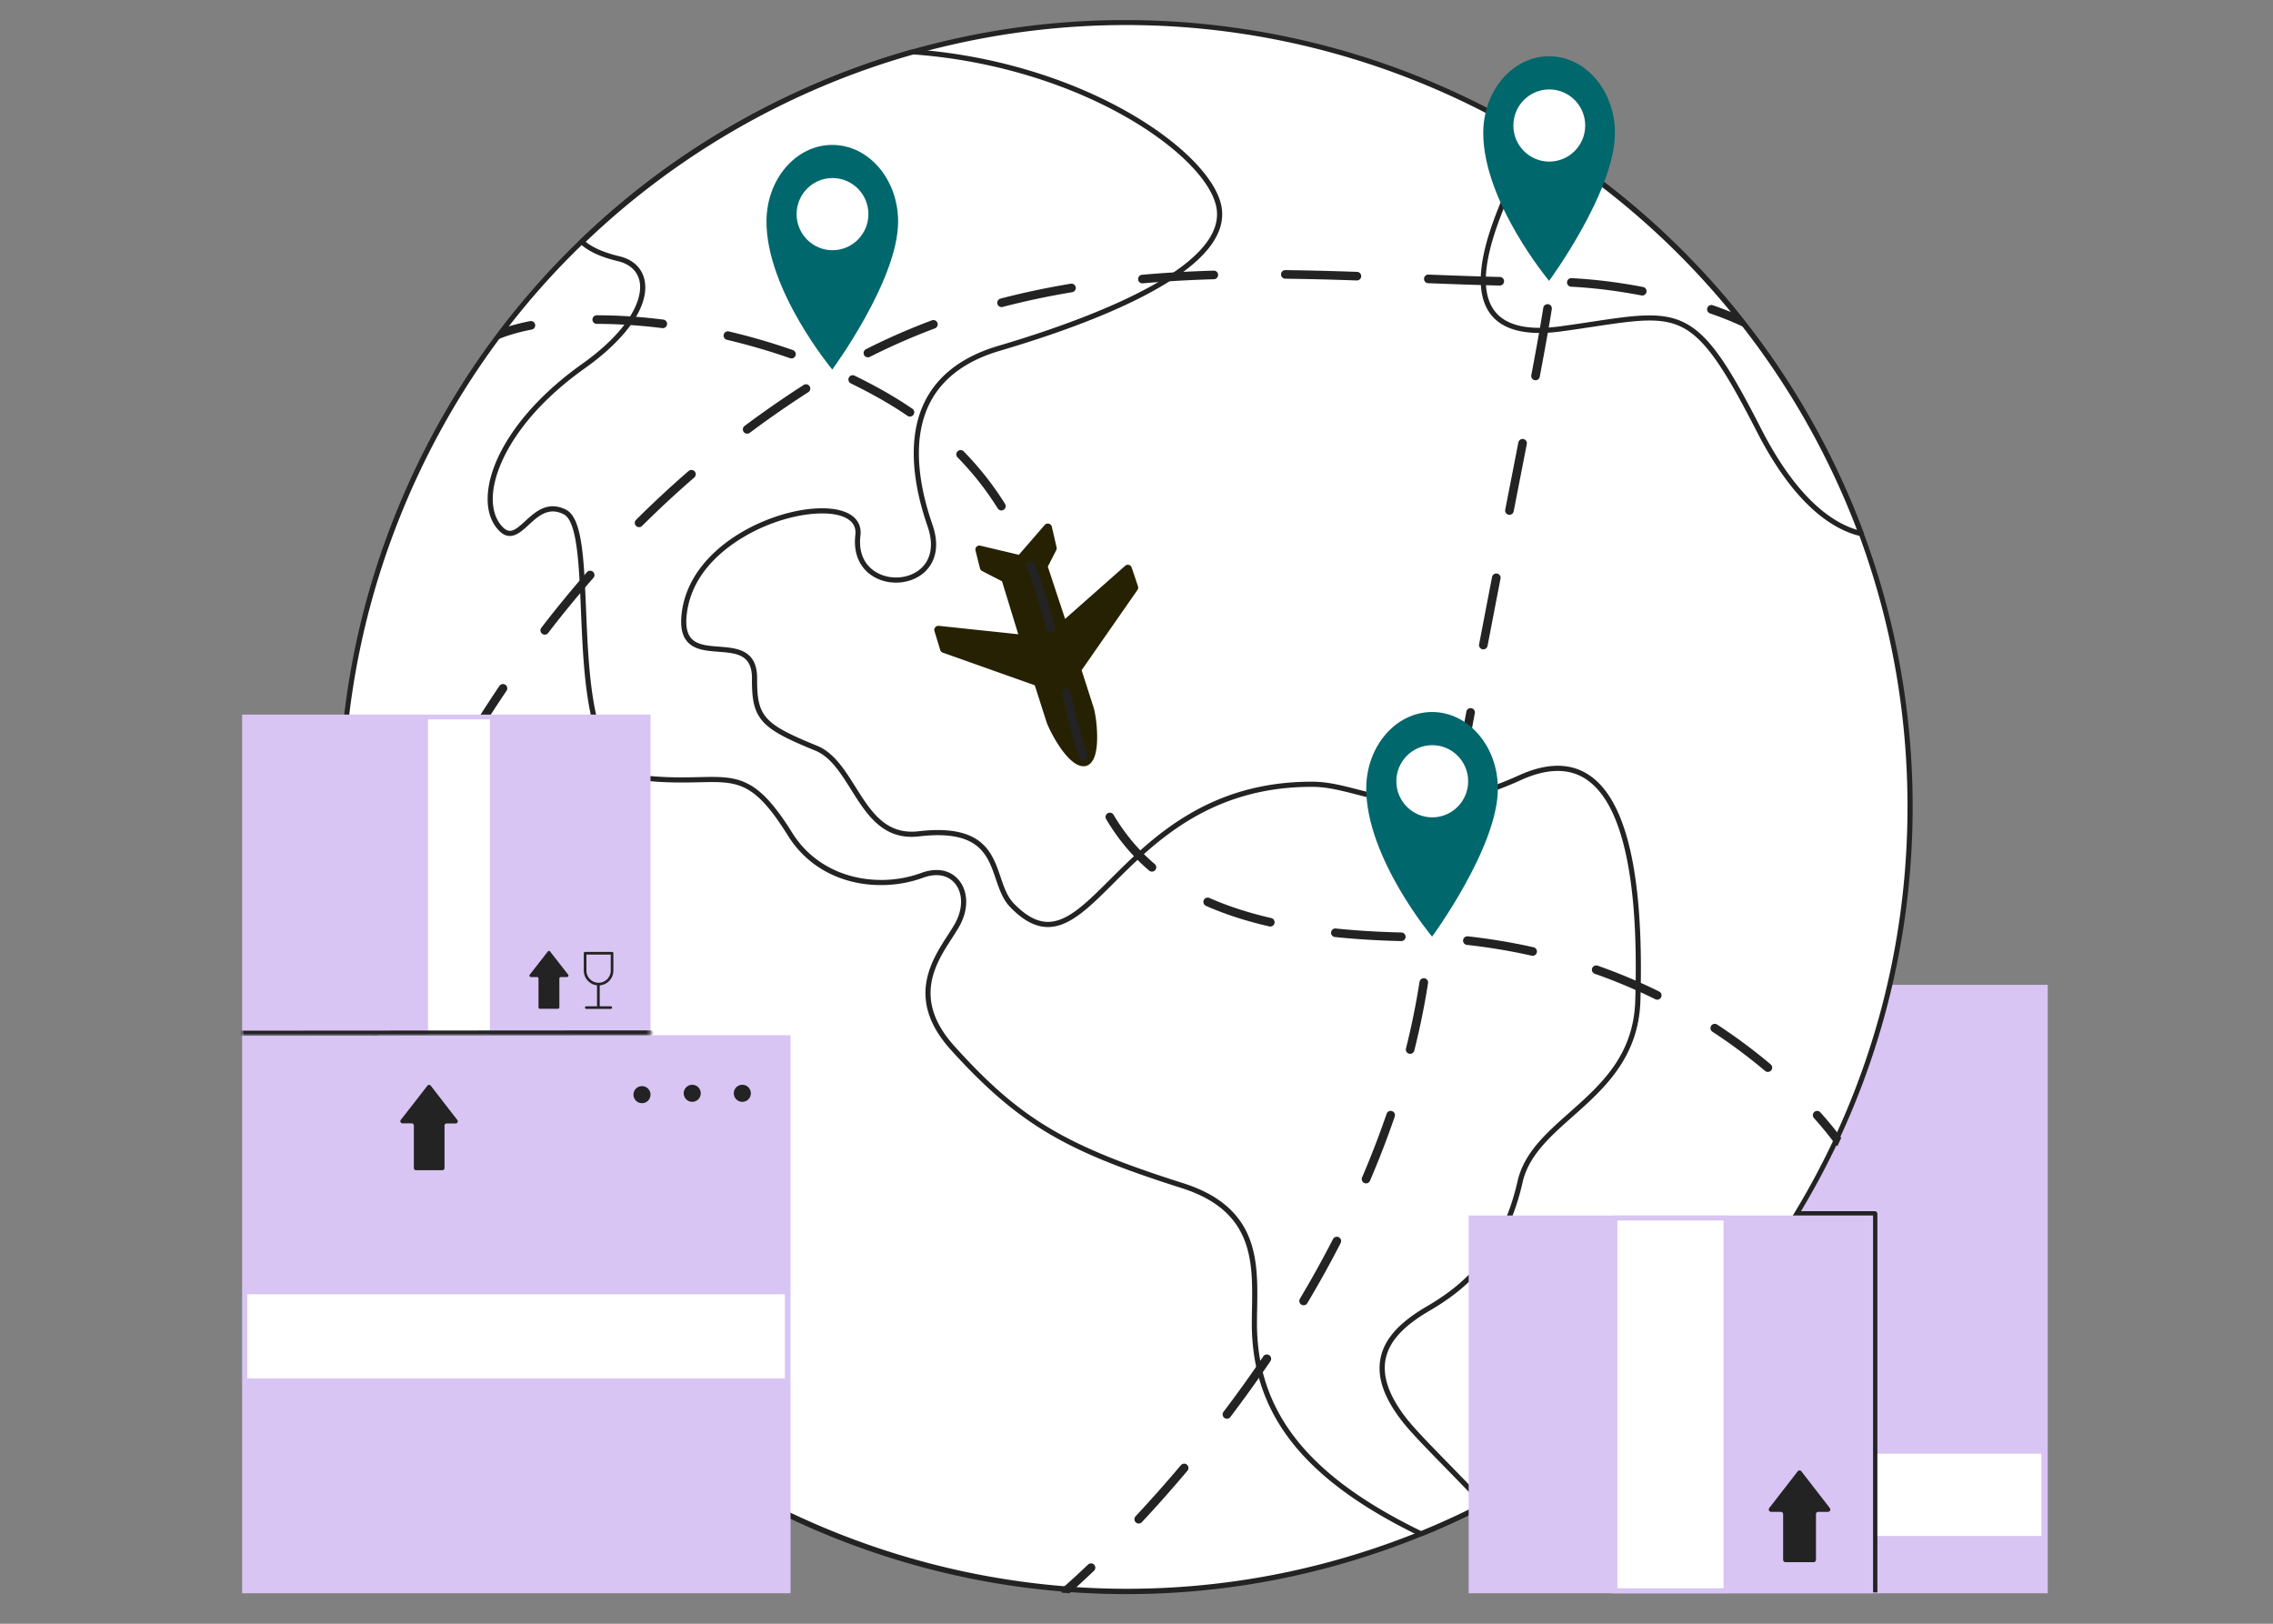 <svg width="560" height="400" fill="none" xmlns="http://www.w3.org/2000/svg"><rect width="100%" height="100%" fill="#808080" stroke="none"/><defs><clipPath id="c"><path transform="translate(397.023 242.612)" fill="#fff" fill-opacity="0" d="M0 0h107.484v149.884H0z"/></clipPath><clipPath id="d"><path transform="translate(438.788 298.368)" fill="#fff" fill-opacity="0" d="M0 0h23.744v93.916H0z"/></clipPath><clipPath id="e"><path transform="translate(83.476 4.96)" fill="#fff" fill-opacity="0" d="M0 0h387.748v387.748H0z"/></clipPath><clipPath id="f"><path transform="translate(230.18 128.98)" fill="#fff" fill-opacity="0" d="M0 0h50.244v59.784H0z"/></clipPath><clipPath id="g"><path transform="matrix(-1 0 0 1 461.472 299.428)" fill="#fff" fill-opacity="0" d="M0 0h99.64v93.068H0z"/></clipPath><clipPath id="h"><path transform="translate(87.504 49.692)" fill="#fff" fill-opacity="0" d="M0 0h366.124v342.804H0z"/></clipPath><clipPath id="i"><path transform="translate(58.884 176.044)" fill="#fff" fill-opacity="0" d="M0 0h135.892v216.452H0z"/></clipPath><clipPath id="k"><path transform="translate(188.84 35.7)" fill="#fff" fill-opacity="0" d="M0 0h32.436v55.332H0z"/></clipPath><clipPath id="l"><path transform="translate(365.436 13.864)" fill="#fff" fill-opacity="0" d="M0 0h32.436v55.332H0z"/></clipPath><clipPath id="m"><path transform="translate(336.604 175.408)" fill="#fff" fill-opacity="0" d="M0 0h32.436v55.332H0z"/></clipPath><clipPath id="b"><path transform="translate(15 -65)" fill="#fff" fill-opacity="0" d="M0 0h530v530H0z"/></clipPath><clipPath id="a"><path fill="#fff" fill-opacity="0" d="M0 0h560v400H0z"/></clipPath></defs><g clip-path="url(#a)"><path d="M15-65h530v530H15z"/><g clip-path="url(#b)"><path d="M397.023 242.612h107.484v149.884H397.023z"/><g clip-path="url(#c)"><path d="M397.02 242.61H504.5v149.88H397.02V242.61z" fill="#D8C5F3"/><path d="M413.07 256.5c0 1.13-.92 2.05-2.05 2.05s-2.04-.92-2.04-2.05.91-2.05 2.04-2.05 2.05.92 2.05 2.05zm0 12.09c0 1.13-.92 2.05-2.05 2.05s-2.04-.92-2.04-2.05c0-1.14.91-2.05 2.04-2.05s2.05.91 2.05 2.05zm.32 12.05c0 1.14-.91 2.06-2.04 2.06a2.055 2.055 0 010-4.11c1.13 0 2.04.92 2.04 2.05z" fill="#232323" fill-rule="evenodd"/><path d="M398.57 358.12h104.38v20.26H398.57v-20.26z" fill="#FFF"/></g><path d="M438.788 298.368h23.744v93.916h-23.744z"/><g clip-path="url(#d)"><path d="M462.53 392.28h-1.26v-92.65h-22.49v-1.27h23.12c.17 0 .33.07.44.19.12.12.19.28.19.45v93.28z" fill="#232323"/></g><path d="M83.476 4.96h387.748v387.748H83.476z"/><g clip-path="url(#e)"><path d="M470.58 198.79c0 74.88-42.59 139.8-104.88 171.87-5.1 2.62-10.31 5.02-15.61 7.18h-.01c-98.91 40.12-211.62-7.52-251.75-106.42-40.12-98.9 7.53-211.6 106.44-251.72 6.61-2.68 13.35-4.99 20.21-6.93h.01a193.889 193.889 0 01143.43 15.58h.01c62.94 33.57 102.23 99.12 102.15 170.44z" fill="#FFF"/><path d="M277.53 392.7c-.96 0-1.92 0-2.88-.02-25.07-.37-49.54-5.53-72.74-15.33-23.19-9.81-43.94-23.77-61.67-41.49-18.36-18.35-32.65-39.95-42.5-64.21-9.84-24.25-14.63-49.71-14.25-75.66.37-25.06 5.53-49.53 15.34-72.72 9.81-23.2 23.77-43.94 41.49-61.67 18.35-18.36 39.96-32.65 64.21-42.49 6.63-2.69 13.4-5.01 20.28-6.95.02 0 .03-.01.05-.01 23.97-6.71 48.67-8.74 73.42-6.06 24.74 2.69 48.42 9.98 70.39 21.68.02 0 .04.01.06.02a193.536 193.536 0 0174.95 71.3 193.557 193.557 0 0127.54 99.7c0 36.29-10.09 71.67-29.18 102.32a194.605 194.605 0 01-76.05 70.12c-5.11 2.63-10.34 5.03-15.66 7.2-.02.01-.04.02-.06.02-23.34 9.46-47.8 14.25-72.74 14.25zM225.11 13.4c-6.82 1.92-13.53 4.22-20.1 6.88C157.33 39.63 120.04 76.37 100 123.76c-20.04 47.39-20.42 99.74-1.08 147.42 39.93 98.41 152.49 146 250.92 106.08.02-.01.04-.02.06-.02a195.79 195.79 0 0015.51-7.14c64.48-33.2 104.54-98.84 104.54-171.31.07-71.24-38.92-136.32-101.77-169.85l-.06-.03c-44.08-23.48-94.86-29-142.96-15.52-.02 0-.03 0-.05.01z" fill="#232323"/><path d="M403.51 246.49c-.72 24.07-25.38 28.66-29.01 44.64-3.91 17.25-12.97 25.59-22.66 31.24-9.69 5.65-16.78 13.64-5.65 27.65 3.53 4.45 12.42 12.97 19.51 20.64-5.1 2.62-10.3 5.02-15.61 7.18h-.01c-27.77-13.44-41.19-29.35-41.04-52.24.1-12.94 1.98-27.27-17.76-33.54-28.16-8.93-39.85-15.41-56.51-33.81-12.55-13.86-2.57-23.95 1.04-30.4 4.21-7.5-.37-15.27-8.62-12.22-10.27 3.8-24.97 2-32.56-10.16-11.87-19.02-15.57-11.46-36.57-13.88-20.99-2.43-9.64-60.84-18.92-65.48-7.89-3.95-10.95 9.17-15.79 4.12-6.65-6.93-.65-25.1 20.35-40 17.69-12.56 17.72-24.35 8.72-26.5-4.57-1.08-7.38-2.57-9.04-4.15a192.916 192.916 0 0181.6-46.81h.01c40.7 2.89 71.77 24.15 75.18 37.54 4.04 15.88-31.76 28.93-54.1 35.52-25.83 7.63-21.34 30.97-16.95 43.6 5.83 16.77-19.65 18.21-17.76 2.42 1.54-12.92-40.03-4.36-42.79 19.38-1.8 15.43 17.4 2.37 17.33 15.93-.06 9.71 1.8 11.7 15.18 17.15 9.69 3.95 11.01 22.75 25.26 21.1 21.53-2.52 17.13 11.52 22.97 17.58 19.37 20.09 25.83-30.14 74.27-29.78 12.33.09 23.69 10.76 50.87-1.62 29.27-13.33 29.68 34.26 29.06 54.9z" fill="#FFF"/><path d="M350.09 378.48c-.1 0-.2-.03-.29-.07-28.78-13.93-41.54-30.22-41.39-52.82.01-.99.02-2 .04-2.98.21-11.94.42-24.29-17.36-29.94-15.33-4.86-24.8-8.75-32.7-13.42-8.23-4.86-15.43-11.01-24.09-20.58-11.14-12.29-4.93-21.91-.81-28.27.66-1.02 1.28-1.98 1.77-2.86 2.04-3.64 2.02-7.55-.05-9.98-1.74-2.03-4.58-2.52-7.8-1.33-5.5 2.03-11.94 2.37-17.66.92-6.67-1.69-12.08-5.61-15.66-11.35-8.36-13.4-12.33-13.31-21.91-13.09-3.69.08-8.28.19-14.19-.49-5.93-.69-9.91-5.57-12.16-14.92-1.92-7.95-2.34-18.09-2.71-27.04-.47-11.27-.91-21.91-4.26-23.58-3.72-1.86-6.22.42-8.62 2.64-2.16 1.98-4.6 4.22-7.35 1.35-2.12-2.22-3.05-5.47-2.67-9.42.44-4.64 2.63-9.89 6.34-15.18 4.06-5.8 9.86-11.45 16.77-16.36 11.79-8.37 15.09-16 14.25-20.34-.49-2.54-2.38-4.32-5.31-5.02-4.25-1.01-7.39-2.46-9.33-4.31a.596.596 0 01-.14-.21.542.542 0 01-.06-.25c0-.08.02-.17.05-.25a.8.8 0 01.15-.21c22.92-22.09 51.23-38.33 81.87-46.96a.55.55 0 01.22-.02c18.42 1.31 36.83 6.6 51.84 14.91 12.95 7.16 22.11 16.02 23.91 23.1 1.86 7.31-4.02 14.69-17.47 21.96-9.17 4.96-21.64 9.78-37.06 14.33-8.27 2.44-14.03 6.74-17.13 12.77-4.85 9.44-2.35 21.53.6 30.01 2.35 6.76-.36 10.38-2.18 11.93-3.13 2.68-8.15 3.15-11.93 1.12-3.67-1.96-5.44-5.78-4.88-10.49.18-1.55-.33-2.79-1.53-3.69-3.58-2.67-12.62-1.95-21.03 1.67-5.21 2.25-17.5 8.85-18.97 21.54-.32 2.72.01 4.64 1.02 5.85 1.42 1.73 4.07 1.93 6.89 2.15 4.43.34 9.46.72 9.42 7.86-.06 9.34 1.6 11.19 14.79 16.56 4.13 1.69 6.81 5.95 9.41 10.08 3.85 6.13 7.49 11.91 15.54 10.98 15.77-1.84 18.15 5.13 20.25 11.29.84 2.48 1.64 4.82 3.24 6.48 2.93 3.03 5.66 4.52 8.34 4.55h.08c4.83 0 9.48-4.64 15.35-10.5 10.26-10.22 24.31-24.21 50.06-24.03 3.6.03 7.12.94 10.86 1.9 9.14 2.36 20.52 5.3 39.74-3.46 6.87-3.12 12.69-3.16 17.3-.09 9.32 6.19 13.58 24.9 12.66 55.59-.43 14.12-9.06 21.77-16.67 28.53-5.59 4.96-10.87 9.64-12.36 16.24-4.23 18.64-14.49 26.7-22.96 31.64-6.55 3.82-9.98 7.64-10.81 12.03-.8 4.27.99 9.21 5.33 14.68 2.06 2.59 6.06 6.68 10.29 11.01 3.08 3.16 6.27 6.42 9.2 9.59.06.07.11.16.14.25.03.09.03.19.01.29-.01.09-.05.19-.11.26-.06.08-.13.15-.22.19-5.11 2.63-10.34 5.04-15.66 7.21-.08.03-.16.05-.24.05zM230.72 214.32c2.19 0 4.09.82 5.45 2.42 2.42 2.83 2.5 7.32.2 11.42-.51.92-1.15 1.89-1.81 2.93-4.14 6.39-9.81 15.16.68 26.73 16.13 17.82 27.17 24.42 56.23 33.64 8.36 2.65 13.66 7 16.22 13.28 2.25 5.52 2.14 11.81 2.03 17.9-.02.97-.03 1.98-.04 2.96-.15 21.98 12.32 37.89 40.42 51.55 4.95-2.03 9.8-4.25 14.56-6.68-2.75-2.96-5.72-5.99-8.6-8.94-4.25-4.36-8.28-8.47-10.37-11.11-4.65-5.86-6.47-10.99-5.59-15.7.9-4.78 4.53-8.88 11.42-12.9 8.25-4.81 18.24-12.66 22.36-30.83 1.59-6.98 7.01-11.8 12.76-16.9 7.78-6.91 15.83-14.05 16.24-27.62.36-12.04-.04-21.88-1.24-30.09-1.83-12.62-5.48-20.83-10.85-24.4-4.22-2.81-9.63-2.75-16.08.19-19.63 8.94-31.24 5.94-40.58 3.53-3.66-.94-7.11-1.83-10.55-1.86-25.24-.18-39.06 13.6-49.15 23.66-6.08 6.07-10.9 10.87-16.25 10.87h-.09c-3.04-.03-6.07-1.65-9.24-4.94-1.8-1.87-2.68-4.45-3.53-6.95-2.04-5.98-4.15-12.17-18.91-10.44-.63.07-1.25.11-1.83.11-7.59 0-11.32-5.93-14.93-11.68-2.6-4.13-5.05-8.04-8.81-9.57-6.62-2.7-10.63-4.63-12.87-7.15-2.32-2.6-2.74-5.73-2.71-10.6.03-5.95-3.81-6.25-8.25-6.59-2.95-.23-6.01-.46-7.77-2.6-1.24-1.5-1.66-3.72-1.3-6.81.58-5.04 2.87-9.69 6.81-13.82 3.34-3.51 7.81-6.53 12.92-8.73 8.94-3.85 18.31-4.5 22.29-1.53 1.56 1.17 2.27 2.85 2.03 4.86-.68 5.7 2.35 8.22 4.21 9.22 3.35 1.79 7.77 1.38 10.52-.96 2.72-2.33 3.36-6.07 1.8-10.55-3.03-8.72-5.58-21.18-.53-31.01 3.27-6.35 9.29-10.86 17.9-13.41 21.71-6.41 57.56-19.44 53.66-34.75-1.72-6.76-10.64-15.31-23.29-22.31-14.83-8.2-33.01-13.44-51.21-14.75-30.18 8.52-58.08 24.47-80.74 46.15 1.81 1.49 4.58 2.68 8.25 3.56 3.45.82 5.67 2.95 6.26 6 1.19 6.14-4.32 14.22-14.75 21.62-15.56 11.04-21.87 23.07-22.59 30.63-.34 3.57.47 6.48 2.33 8.42 1.8 1.89 3.15.81 5.57-1.41 2.47-2.27 5.54-5.09 10.04-2.84 4.03 2.01 4.44 12.01 4.97 24.67.73 17.53 1.63 39.35 13.75 40.75 5.82.67 10.36.56 14.01.48 4.89-.11 8.43-.19 11.92 1.54 3.57 1.77 6.89 5.41 11.1 12.15 7.21 11.56 21.45 13.73 31.8 9.91 1.31-.48 2.58-.72 3.75-.72z" fill="#232323"/><path d="M458.53 131.45c-6.51-1.49-15.83-7.25-25.14-25.43-16.96-33.1-19.38-29.07-48.69-25.03-29.3 4.04-17.52-23.41-13.48-33.1 2.35-5.64-.24-13.75-2.79-19.54a193.935 193.935 0 0190.1 103.1z" fill="#FFF"/><path d="M458.53 132.09c-.05 0-.1-.01-.15-.02-6.39-1.47-16.02-7.13-25.56-25.76-7.13-13.92-12.06-22.08-17.71-25.32-5.38-3.09-11.56-2.16-22.78-.47-2.25.34-4.8.72-7.54 1.1-8.58 1.18-14.48-.23-17.53-4.2-5.87-7.62.27-22.35 3.23-29.42l.14-.35c2.26-5.42-.27-13.34-2.78-19.04a.554.554 0 01-.04-.38c.02-.13.09-.25.19-.34.09-.09.22-.15.35-.16.13-.02.26 0 .38.07a194.407 194.407 0 0190.39 103.43c.04.1.05.2.04.3-.02.1-.05.2-.11.28a.55.55 0 01-.23.2c-.09.05-.19.08-.29.08zM406.38 77.7c3.6 0 6.59.6 9.36 2.19 5.96 3.42 10.81 11.38 18.21 25.84 8.75 17.07 17.44 22.97 23.55 24.79a193.179 193.179 0 00-87.78-100.74c2.34 5.73 4.29 13.06 2.08 18.36l-.14.34c-2.86 6.86-8.82 21.13-3.4 28.16 2.76 3.59 8.26 4.84 16.36 3.72 2.73-.37 5.27-.76 7.52-1.1 5.78-.87 10.36-1.56 14.24-1.56z" fill="#232323"/><path d="M173.8 361.93a194.25 194.25 0 01-49.51-45.21c9.53 3.06 22.32 5.28 35.86 2.24 27.71-6.22 21.35 22.44 13.65 42.97z" fill="#FFF"/><path d="M173.8 362.56c-.12 0-.24-.03-.34-.09-19.11-12.17-35.83-27.43-49.67-45.36a.64.64 0 01-.13-.37c-.01-.14.03-.27.11-.38.08-.11.19-.2.32-.24a.58.58 0 01.39 0c12.42 3.98 24.37 4.73 35.53 2.22 8.2-1.84 14.09-.78 17.51 3.16 7.01 8.04 2.17 26.55-3.12 40.65-.05.12-.13.23-.24.3a.57.57 0 01-.36.11zm-47.77-44.64c13.35 16.93 29.3 31.4 47.45 43.05 5.06-13.68 9.56-31.2 3.09-38.64-3.1-3.56-8.58-4.48-16.28-2.76-10.8 2.43-22.32 1.88-34.26-1.65z" fill="#232323"/></g><path d="M230.18 128.98h50.244v59.784H230.18z"/><g clip-path="url(#f)"><path d="M269.38 187.04c1.71-3.33.65-11.07.01-12.88l-2.91-9.06 13.78-19.8c.17-.25.2-.59.1-.89l-1.55-4.61a.94.94 0 00-.68-.63.945.945 0 00-.91.2l-14.81 13.09-4.26-12.87 2.08-4.07c.11-.21.14-.47.08-.7l-1.17-5.08c-.08-.36-.38-.64-.74-.73a.991.991 0 00-.99.29l-6.4 7.38-9.49-2.26c-.34-.08-.7.03-.95.28-.24.25-.32.6-.23.93l1.1 4.39c.08.28.26.52.51.65l4.92 2.53 4 13.05-19.61-2.08a.972.972 0 00-.85.37c-.05.05-.09.12-.13.18-.11.23-.14.49-.06.74l1.42 4.65c.1.3.31.56.61.66l22.69 8.05 2.9 9.06c.6 1.85 5.62 12.03 9.85 10.77.7-.24 1.27-.79 1.69-1.61z" fill="#262103"/></g><path d="M461.472 299.428h-99.64v93.068h99.64z"/><g clip-path="url(#g)"><path d="M461.47 299.42h-99.64v93.07h99.64v-93.07z" fill="#D8C5F3"/><path d="M425.26 300.05h-27.39v91.82h27.39v-91.82z" fill="#FFF"/><path d="M397.87 392.48h27.39c.16 0 .31-.06.43-.18.11-.11.18-.27.18-.43v-91.82c0-.17-.07-.32-.18-.44a.641.641 0 00-.43-.18h-27.39c-.17 0-.32.07-.44.18-.11.12-.17.27-.17.44v91.82c0 .16.06.32.17.43.12.12.27.18.44.18zm26.77-1.23h-26.16v-90.59h26.16v90.59z" fill="#D8C5F3"/><path d="M436.35 372.44c-.08 0-.15-.02-.22-.05a.76.76 0 01-.19-.12.76.76 0 01-.12-.19.585.585 0 01-.05-.22c0-.13.05-.26.12-.36l3.37-4.35 3.64-4.69a.551.551 0 01.45-.23c.09 0 .18.02.26.06.07.04.14.1.2.17l3.63 4.69 3.37 4.35c.09.12.14.28.12.43-.02.15-.1.29-.22.38-.1.08-.23.13-.35.13h-2.39c-.15 0-.3.06-.4.16-.11.11-.17.26-.17.41v11.24a.583.583 0 01-.58.58h-6.93a.583.583 0 01-.58-.58v-11.24c0-.15-.06-.3-.17-.41a.6.6 0 00-.41-.16h-2.38z" fill="#232323"/></g><path d="M87.504 49.692h366.124v342.804H87.504z"/><g clip-path="url(#h)"><path d="M123.04 83.45c2.31-.92 4.98-1.68 7.96-2.27.13-.02.27-.07.38-.15.12-.08.22-.18.3-.29.08-.12.13-.25.16-.38.03-.14.03-.28 0-.42a.992.992 0 00-.16-.38c-.08-.12-.18-.22-.29-.3a1.11 1.11 0 00-.39-.16c-.13-.02-.27-.02-.41.01-2.04.4-3.95.88-5.71 1.44-.76.98-1.52 1.97-2.26 2.97h.03c.13 0 .27-.02.39-.07zm40.26-2.61c.26 0 .52-.1.72-.29.2-.18.31-.43.33-.7.02-.27-.07-.54-.24-.74-.17-.21-.42-.35-.69-.38-5.62-.71-11.12-1.06-16.32-1.06h-.08a1.06 1.06 0 00-.75 1.81c.2.19.47.31.75.31h.08c5.11 0 10.52.35 16.06 1.04.05.01.09.01.14.01zm119.82 133.63a1.063 1.063 0 001.68-.44c.08-.2.09-.42.03-.63-.05-.21-.17-.4-.33-.54-4.01-3.43-7.33-7.4-10.15-12.13-.07-.12-.16-.23-.27-.31-.11-.09-.24-.15-.38-.19-.13-.03-.27-.04-.41-.02a1.003 1.003 0 00-.7.42c-.09.11-.15.24-.18.38a.94.94 0 00-.02.41c.02.14.07.27.14.39 2.94 4.94 6.4 9.08 10.59 12.66zM195 88.3c.25 0 .49-.08.68-.25.19-.16.32-.38.36-.63.04-.25 0-.5-.13-.71-.13-.22-.33-.38-.56-.47-5.11-1.78-10.42-3.33-15.76-4.59a1.074 1.074 0 00-.81.12c-.12.08-.22.17-.31.29-.08.11-.14.24-.17.38a1.125 1.125 0 00.13.8c.08.12.18.22.29.3.11.08.24.14.38.17 5.28 1.25 10.51 2.77 15.55 4.53.11.04.23.06.35.06zm68.7 82.11a1.053 1.053 0 00-1.27-.79c-.27.07-.51.24-.66.47-.15.24-.19.53-.13.81 1.21 5.16 2.57 10.65 4.26 15.83.09.27.28.49.53.62.25.12.54.15.81.06s.49-.28.61-.53c.13-.25.15-.54.07-.81-1.67-5.11-3.01-10.54-4.22-15.66zm-26.28-59.22c-.19-.2-.46-.31-.74-.32-.28 0-.55.11-.76.31-.2.19-.31.46-.31.74-.01.28.1.55.3.75 3.79 3.86 7.02 7.97 9.9 12.57.08.12.17.22.29.3.11.09.24.14.37.17.14.04.28.04.42.02.13-.03.26-.08.38-.15.12-.07.22-.17.3-.28.08-.12.14-.25.17-.38.03-.14.04-.28.02-.41-.03-.14-.08-.27-.15-.39-2.92-4.67-6.34-9-10.19-12.93zm-12.64-10.5a99.171 99.171 0 00-6.92-4.31c-2.4-1.36-4.85-2.64-7.33-3.85-.26-.11-.54-.13-.81-.03-.26.09-.47.28-.59.53s-.14.54-.05.8c.08.27.27.48.52.61 2.45 1.19 4.85 2.45 7.22 3.79 2.35 1.33 4.63 2.75 6.77 4.21.12.08.24.13.38.16s.28.03.41 0c.14-.02.27-.08.39-.15.11-.08.21-.18.29-.29.08-.12.14-.25.16-.38.03-.14.03-.28.01-.42-.03-.13-.08-.26-.16-.38a.806.806 0 00-.29-.29zm120.49 129.02c-5.72-.13-11.16-.46-16.16-.98a.941.941 0 00-.41.03c-.14.04-.26.11-.37.2-.11.08-.2.19-.26.31-.07.13-.11.26-.12.4-.02.14-.01.28.03.41.04.13.11.26.2.37.08.11.19.19.31.26.13.07.26.11.4.12 5.06.53 10.56.87 16.33 1h.02c.28 0 .55-.11.74-.31.2-.19.31-.46.32-.74 0-.27-.11-.54-.3-.74-.19-.2-.45-.32-.73-.33zm-90.34-90.85c-.05-.13-.13-.25-.22-.35-.1-.1-.22-.18-.34-.24a1.15 1.15 0 00-.41-.08.915.915 0 00-.4.07c-.27.1-.48.3-.59.56-.11.26-.12.55-.02.81 1.77 4.53 3.32 9.42 4.89 15.42.07.27.25.5.49.65.24.14.53.18.81.11.13-.04.26-.1.37-.18.11-.09.2-.19.27-.31s.12-.26.14-.39c.02-.14.01-.28-.03-.42-1.59-6.07-3.17-11.05-4.96-15.65zm58.27 87.3c-5.61-1.29-10.73-2.95-15.23-4.95a1.08 1.08 0 00-.81-.02c-.26.1-.47.3-.59.56-.11.26-.12.55-.01.81.1.26.3.47.55.59 4.62 2.05 9.88 3.76 15.62 5.07a1.053 1.053 0 001.13-1.59c-.14-.24-.38-.41-.66-.47zm64.63 7.2c-5.27-1.19-10.72-2.09-16.19-2.7-.14-.01-.28 0-.42.04a.96.96 0 00-.36.19.975.975 0 00-.39.71c-.02.14-.01.28.03.41.04.13.1.26.19.37.09.11.2.2.32.26.12.07.25.11.39.13 5.4.59 10.77 1.49 15.97 2.66.27.06.56.01.8-.14a1.076 1.076 0 00.47-1.08.893.893 0 00-.15-.38c-.07-.12-.17-.22-.28-.3-.11-.08-.24-.14-.38-.17zm45.22 19.03a.933.933 0 00-.39-.15.945.945 0 00-.41 0 1.037 1.037 0 00-.67.46c-.15.23-.21.52-.15.8.06.27.22.51.46.66 4.53 2.96 8.89 6.21 12.98 9.66.19.16.44.24.69.24.21 0 .42-.06.6-.19.18-.12.32-.3.39-.5.08-.2.09-.43.03-.64-.06-.21-.18-.39-.34-.53-4.16-3.51-8.6-6.81-13.19-9.81zm-14.28-8.14a138.57 138.57 0 00-15.15-6.36.952.952 0 00-.41-.06.91.91 0 00-.4.1c-.13.06-.24.14-.34.25-.09.1-.16.22-.21.35a1.021 1.021 0 00.05.82 1.068 1.068 0 00.61.54c5.09 1.79 10.07 3.88 14.91 6.27.25.12.54.14.81.05.27-.09.49-.28.61-.54a.998.998 0 00.05-.81.94.94 0 00-.2-.35c-.1-.11-.21-.19-.33-.26zm38.22 29.69c-.21.19-.34.45-.35.73-.02.28.08.56.27.77 3.48 3.88 5.23 6.44 5.25 6.47.13.19.31.33.53.4.31-.66.63-1.33.93-2-.63-.88-2.32-3.14-5.14-6.29-.18-.2-.45-.33-.73-.35-.28-.01-.55.08-.76.27zM420.64 75.86c-.05.13-.07.27-.06.41.01.13.05.27.11.4.06.12.14.23.25.32.1.1.22.17.35.21 2.86.99 5.47 2.03 7.76 3.11a1.037 1.037 0 001.21-.22c-.63-.81-1.28-1.62-1.93-2.43a80.58 80.58 0 00-6.35-2.46.952.952 0 00-.41-.06c-.14.01-.27.05-.4.11a.96.96 0 00-.32.25c-.1.1-.17.22-.21.36zm-16.03-3.06a1.061 1.061 0 00.84-1.7c-.16-.21-.39-.35-.65-.4-6.06-1.16-11.99-1.9-17.62-2.18a.952.952 0 00-.41.06c-.13.04-.25.12-.36.21-.1.09-.18.21-.24.33-.06.13-.1.26-.1.4-.01.14.01.28.06.41.04.13.12.25.21.36.09.1.21.18.33.24.13.06.26.1.4.1 5.54.28 11.37 1.01 17.33 2.15.07.01.14.02.2.02h.01zm-175.02 6.11c-5.53 2.07-11 4.46-16.23 7.11-.13.06-.24.14-.33.25-.09.1-.16.23-.21.36a1.082 1.082 0 00.06.81c.06.13.15.24.26.33.1.09.23.16.36.2a1.082 1.082 0 00.81-.06c5.21-2.63 10.56-4.97 16.03-7.02a1.06 1.06 0 00.62-1.36c-.1-.26-.3-.48-.56-.59-.25-.12-.54-.13-.81-.03zm-31.6 15.93c-4.97 3.19-9.81 6.55-14.54 10.08a1.074 1.074 0 00-.4 1.12c.03.13.09.26.18.37a1.074 1.074 0 00.7.42c.14.02.28.01.42-.03.13-.03.26-.1.37-.18 4.69-3.5 9.49-6.84 14.41-10a1.064 1.064 0 00.48-.67c.03-.13.03-.28.01-.41a1.11 1.11 0 00-.16-.39.922.922 0 00-.29-.3 1.009 1.009 0 00-.8-.17c-.13.03-.27.08-.38.16zm171.52-24.5c.27 0 .54-.11.74-.31.19-.19.3-.46.31-.73 0-.28-.11-.55-.3-.75-.19-.2-.45-.32-.73-.32-6-.15-12-.37-17.6-.59-.58-.02-1.07.44-1.09 1.02-.02.28.09.56.28.76.19.21.45.33.73.34 5.6.22 11.61.44 17.63.58h.03zm-104.48.42c-.03-.13-.07-.26-.15-.38-.07-.12-.17-.22-.28-.3a.874.874 0 00-.38-.17.94.94 0 00-.41-.02c-5.95.99-11.77 2.22-17.32 3.67-.14.04-.26.1-.37.19-.11.08-.21.18-.28.3a1.123 1.123 0 00-.11.81c.04.13.1.26.18.37.09.11.19.2.31.27s.25.12.39.14c.14.02.28.01.42-.03 5.48-1.43 11.24-2.65 17.13-3.63.27-.04.52-.2.68-.43.17-.22.23-.51.19-.79zM144.6 140.95c-3.83 4.38-7.61 8.98-11.22 13.68-.09.11-.15.23-.19.37-.04.13-.05.28-.03.42.02.13.06.27.13.39s.17.23.28.31c.11.09.24.15.37.19.14.03.28.04.42.02.14-.01.27-.06.39-.13s.23-.17.31-.28c3.58-4.67 7.33-9.23 11.14-13.57.09-.1.16-.23.2-.36.05-.13.07-.27.06-.41-.01-.14-.05-.27-.11-.4-.06-.12-.15-.23-.25-.32a.946.946 0 00-.36-.21c-.13-.05-.27-.06-.41-.06a1.082 1.082 0 00-.73.36zm-38.3 57.91c-.24-.14-.54-.16-.8-.08-.27.08-.5.27-.63.51-2.66 4.99-5.27 10.15-7.99 15.76-.12.26-.13.55-.04.81.09.27.28.49.54.61.25.12.54.14.81.05.26-.1.48-.29.6-.54 2.7-5.59 5.3-10.72 7.95-15.69.13-.25.16-.54.08-.81s-.27-.49-.52-.62zm18.21-30.17a.992.992 0 00-.38-.16.945.945 0 00-.41 0c-.14.03-.27.08-.38.16-.12.07-.22.17-.3.29-3.23 4.78-6.42 9.8-9.48 14.92-.1.16-.15.34-.15.53-.01.19.04.37.13.53.1.17.23.3.39.4a1.076 1.076 0 001.45-.37c3.04-5.09 6.21-10.08 9.42-14.83.08-.11.13-.24.16-.38.03-.13.03-.28 0-.41a.992.992 0 00-.16-.38.922.922 0 00-.29-.3zm209.77-99.6a1.06 1.06 0 00.04-2.12c-6.81-.23-12.42-.37-17.64-.43h-.01c-.28 0-.55.11-.75.3-.2.2-.31.47-.31.75-.01.28.1.55.3.75.19.2.46.31.74.32 5.21.06 10.8.19 17.6.43h.03zm-164.61 46.92a258.88 258.88 0 00-12.96 12.04c-.15.15-.25.34-.3.54-.04.21-.02.42.06.62.08.19.22.36.39.47.18.12.38.18.59.18.14 0 .28-.02.41-.08.13-.05.24-.13.34-.23 4.15-4.12 8.43-8.1 12.86-11.93.2-.19.33-.45.35-.73.01-.27-.08-.55-.26-.76-.18-.21-.44-.34-.72-.36a1.1 1.1 0 00-.76.24zM281.46 69.8h.09c5.59-.5 11.32-.83 17.53-1.01.58-.02 1.04-.51 1.02-1.09-.01-.59-.5-1.05-1.08-1.03-6.25.18-12.02.52-17.66 1.02-.27.02-.52.15-.7.35a1.075 1.075 0 00.06 1.47c.2.18.46.29.74.29zM91.34 231.95c.06-.12.09-.26.09-.4.01-.14-.02-.28-.06-.41-.05-.13-.13-.25-.22-.35-.1-.1-.21-.18-.34-.24-.12-.06-.26-.09-.4-.1-.14 0-.28.02-.41.07-.13.05-.25.12-.35.22-.1.09-.18.21-.24.33l-1.12 2.47-.79 1.73c.22 1.19.46 2.37.71 3.56.65-1.42 1.31-2.89 2.01-4.42l1.12-2.46zM383.23 49.69c-.28.01-.55.14-.73.34-.19.21-.29.49-.28.77 0 .03.13 2.75-.21 8.35-.01.15.01.29.06.43.05.13.13.26.23.36a1.072 1.072 0 00.77.34c.27 0 .53-.11.73-.29.19-.19.31-.44.33-.71.34-5.73.22-8.47.21-8.59a1.06 1.06 0 00-1.11-1zm-20.72 124.77c-.28-.05-.56.01-.8.16-.23.16-.39.41-.44.68-1.07 5.73-2.1 11.31-3.05 16.61-.05.28.01.56.17.79.16.22.41.38.68.43.28.05.56-.01.79-.17.23-.16.39-.4.44-.67.96-5.29 1.99-10.88 3.05-16.6.06-.27 0-.56-.16-.79-.16-.23-.41-.39-.68-.44zm6.34-33.16c-.28-.06-.56 0-.8.16-.23.15-.39.4-.45.67a9676.7 9676.7 0 00-3.19 16.58c-.05.28.01.56.16.79.16.24.4.39.68.45.27.05.56-.01.79-.17.23-.15.39-.39.45-.67 1.06-5.53 2.12-11.05 3.19-16.57.06-.28 0-.56-.16-.8-.15-.23-.4-.39-.67-.44zm-12.36 66.37c-.28-.05-.57.02-.8.18-.23.16-.38.4-.43.68-.99 5.7-1.95 11.31-2.84 16.65-.02.16-.01.31.03.46.04.15.11.29.21.4.1.12.22.21.36.28.14.06.3.1.45.1a1.056 1.056 0 001.04-.89c.89-5.34 1.84-10.94 2.84-16.63a1.062 1.062 0 00-.86-1.23zm24.95-132.73a.995.995 0 00-.42.02c-.13.03-.26.09-.37.17-.11.08-.21.18-.28.3-.07.12-.12.25-.15.39-.64 4.06-1.61 9.49-2.95 16.6-.05.27.01.56.17.79.15.23.4.39.67.44.28.06.57 0 .8-.16.23-.16.39-.4.44-.68 1.36-7.23 2.31-12.52 2.97-16.66.04-.27-.03-.56-.19-.79a1.07 1.07 0 00-.69-.42zm-30.5 166.05c-.58-.09-1.12.32-1.21.89-.85 5.42-1.97 10.95-3.34 16.41a1.056 1.056 0 00.56 1.21c.15.07.3.11.47.11.23 0 .46-.08.65-.23.18-.14.32-.35.37-.57 1.39-5.53 2.53-11.12 3.38-16.58l.01-.06c.08-.57-.32-1.1-.89-1.18zm20.74-114.18c.27.05.56-.01.79-.17.23-.15.4-.4.45-.67l.65-3.31c.9-4.63 1.77-9.06 2.59-13.26.06-.28 0-.56-.16-.8-.16-.23-.4-.39-.68-.44a.945.945 0 00-.41 0c-.14.02-.27.08-.38.16-.12.07-.22.17-.29.29-.08.12-.13.25-.16.38-.82 4.2-1.68 8.63-2.59 13.26l-.65 3.31c-.05.28 0 .56.16.8.16.23.4.39.68.45zm-41.84 177.97a1.082 1.082 0 00-.81-.06c-.13.04-.25.11-.36.2-.11.09-.19.2-.26.32-2.51 4.89-5.25 9.83-8.15 14.7-.09.16-.15.35-.15.53 0 .19.05.37.14.54.09.16.23.3.39.39.16.09.34.14.53.14.18 0 .37-.04.53-.13.15-.09.29-.23.38-.38 2.93-4.91 5.69-9.89 8.22-14.82a1.124 1.124 0 00.07-.81 1.144 1.144 0 00-.53-.62zm-38.91 56.17c-3.62 4.29-7.34 8.49-11.17 12.59-.18.21-.28.48-.27.76.02.28.14.54.34.73.2.19.47.29.75.28.28-.01.54-.12.73-.32 3.86-4.13 7.6-8.36 11.24-12.68.09-.1.16-.23.2-.36.04-.13.06-.27.05-.41a.931.931 0 00-.12-.4.93.93 0 00-.26-.33c-.1-.09-.23-.15-.36-.2-.13-.04-.27-.05-.41-.04-.14.01-.28.05-.4.12-.12.06-.23.15-.32.26zm21.78-27.1c-.12-.08-.25-.13-.38-.16-.14-.03-.28-.03-.42-.01-.13.03-.26.08-.38.16s-.22.18-.29.29c-3.15 4.65-6.42 9.2-9.81 13.67-.17.23-.24.51-.2.79.04.27.19.52.41.69.22.17.5.25.78.21.28-.04.53-.18.7-.41 3.43-4.52 6.75-9.15 9.87-13.76.16-.23.22-.52.16-.8-.05-.27-.21-.51-.44-.67zm30.25-60.13a.952.952 0 00-.41-.06c-.14.01-.27.05-.4.11-.12.06-.23.15-.33.25-.09.1-.16.23-.2.36-1.78 5.19-3.81 10.46-6.04 15.66-.07.17-.1.34-.08.52.01.17.07.34.17.48.09.15.22.27.38.36a1.084 1.084 0 001.08-.05c.18-.12.31-.28.39-.47 2.26-5.25 4.31-10.58 6.1-15.82.09-.26.07-.55-.05-.81-.12-.25-.34-.44-.61-.53zm-73.4 111.73c-.1-.1-.21-.18-.34-.23a.934.934 0 00-.4-.09.96.96 0 00-.41.07c-.13.05-.25.13-.35.22-3.84 3.68-6.18 5.67-6.2 5.69-.36.31-.46.81-.28 1.23l1.92.15c.72-.62 2.84-2.49 6.03-5.54.2-.19.32-.46.32-.74.01-.28-.1-.55-.29-.76z" fill="#232323"/></g><path d="M58.884 176.044h135.892v216.452H58.884z"/><g clip-path="url(#i)"><path d="M59.65 255.02h100.62v-78.98H59.65v78.98z" fill="#D8C5F3"/><path d="M105.45 255.02h15.25v-77.81h-15.25v77.81z" fill="#FFF"/><path d="M138.17 240.69c-.2 0-.36.16-.36.36v7.1c0 .2-.17.36-.37.36h-4.4a.59.59 0 01-.14-.02.36.36 0 01-.12-.08.834.834 0 01-.08-.12.353.353 0 01-.03-.14v-7.1c0-.2-.16-.36-.36-.36h-1.51a.41.41 0 01-.22-.07.386.386 0 01-.06-.52l2.14-2.74 2.3-2.96c.02-.01.03-.04.06-.06.16-.13.4-.1.51.06l2.31 2.96 2.14 2.74c.04.06.07.13.07.22 0 .21-.16.37-.37.37h-1.51zm12.95-5.86c0-.18-.15-.33-.32-.33h-6.65c-.17 0-.32.15-.32.33v4.26c0 1.86 1.41 3.43 3.26 3.64v5.17h-2.66c-.17 0-.32.14-.3.32 0 .18.14.31.3.31h6.06c.18 0 .32-.15.31-.32 0-.18-.15-.31-.31-.31h-2.74v-5.16c1.9-.15 3.37-1.73 3.37-3.65v-4.26zm-6.64.32h5.99v3.94c0 1.66-1.34 3.01-3 3.01s-2.99-1.35-2.99-3.01v-3.94z" fill="#232323"/><path d="M59.65 392.49h135.12V255.02H59.65v137.47z" fill="#D8C5F3"/><path d="M60.92 339.57h132.45v-20.73H60.92v20.73z" fill="#FFF"/><path d="M184.99 269.33a2.1 2.1 0 11-4.2 0 2.1 2.1 0 014.2 0zm-12.35 0c0 1.16-.93 2.1-2.09 2.1a2.1 2.1 0 110-4.2c1.16 0 2.09.94 2.09 2.1zm-12.37.33a2.1 2.1 0 11-4.2 0 2.1 2.1 0 014.2 0z" fill="#232323" fill-rule="evenodd"/><path d="M110.05 276.76c-.28 0-.53.22-.53.52v10.46c0 .28-.22.53-.52.53h-6.49c-.31 0-.55-.22-.55-.53v-10.49c0-.27-.25-.52-.56-.52h-2.24c-.11 0-.24-.03-.33-.11a.537.537 0 01-.08-.75l3.15-4.03 3.4-4.39.08-.08c.22-.19.55-.14.75.08l3.39 4.39 3.15 4.06c.09.08.11.22.11.33 0 .28-.22.53-.52.53h-2.21z" fill="#232323"/><mask id="j" maskUnits="userSpaceOnUse" x="59.65" y="176.044" width="100.625" height="78.98"><path d="M59.65 176.04v78.98h100.62v-78.98H59.65z" fill="#000"/></mask><g mask="url(#j)"><path d="M59.51 255.17c-.16 0-.33-.06-.44-.18a.636.636 0 01.44-1.09l100.76-.07c.17 0 .33.07.45.19a.613.613 0 010 .89c-.12.12-.28.19-.45.19l-100.76.07z" fill="#232323"/></g></g><path d="M188.84 35.7h32.436v55.332H188.84z"/><g clip-path="url(#k)"><path d="M216.58 52.36c0 6.33-5.1 11.46-11.4 11.46-6.3 0-11.41-5.13-11.41-11.46 0-6.33 5.11-11.47 11.41-11.47s11.4 5.14 11.4 11.47z" fill="#FFF" fill-rule="evenodd"/><path d="M205.05 35.7c-8.95-.01-16.21 8.45-16.21 18.87-.01 17.04 16.21 36.46 16.21 36.46s16.22-22.02 16.22-36.45c0-10.43-7.26-18.88-16.22-18.88zm.05 25.94c-4.88 0-8.84-3.98-8.84-8.89s3.96-8.89 8.84-8.89c4.89 0 8.85 3.98 8.85 8.89s-3.96 8.89-8.85 8.89z" fill="#00676C"/></g><path d="M365.436 13.864h32.436v55.332h-32.436z"/><g clip-path="url(#l)"><path d="M393.18 30.52c0 6.33-5.11 11.46-11.41 11.46s-11.41-5.13-11.41-11.46c0-6.33 5.11-11.46 11.41-11.46s11.41 5.13 11.41 11.46z" fill="#FFF" fill-rule="evenodd"/><path d="M381.65 13.86c-8.96 0-16.22 8.45-16.22 18.88 0 17.03 16.22 36.45 16.22 36.45s16.22-22.02 16.22-36.45c0-10.43-7.26-18.88-16.22-18.88zm.05 25.95c-4.89 0-8.85-3.98-8.85-8.89s3.96-8.89 8.85-8.89c4.88 0 8.85 3.98 8.85 8.89s-3.97 8.89-8.85 8.89z" fill="#00676C"/></g><path d="M336.604 175.408h32.436v55.332h-32.436z"/><g clip-path="url(#m)"><path d="M364.35 192.06c0 6.33-5.11 11.47-11.41 11.47s-11.41-5.14-11.41-11.47c0-6.33 5.11-11.46 11.41-11.46s11.41 5.13 11.41 11.46z" fill="#FFF" fill-rule="evenodd"/><path d="M352.82 175.4c-8.96 0-16.22 8.46-16.22 18.88 0 17.04 16.22 36.46 16.22 36.46s16.21-22.03 16.21-36.46c.01-10.42-7.26-18.88-16.21-18.88zm.05 25.95c-4.89 0-8.85-3.98-8.85-8.89s3.96-8.89 8.85-8.89c4.88 0 8.84 3.98 8.84 8.89s-3.96 8.89-8.84 8.89z" fill="#00676C"/></g></g></g></svg>